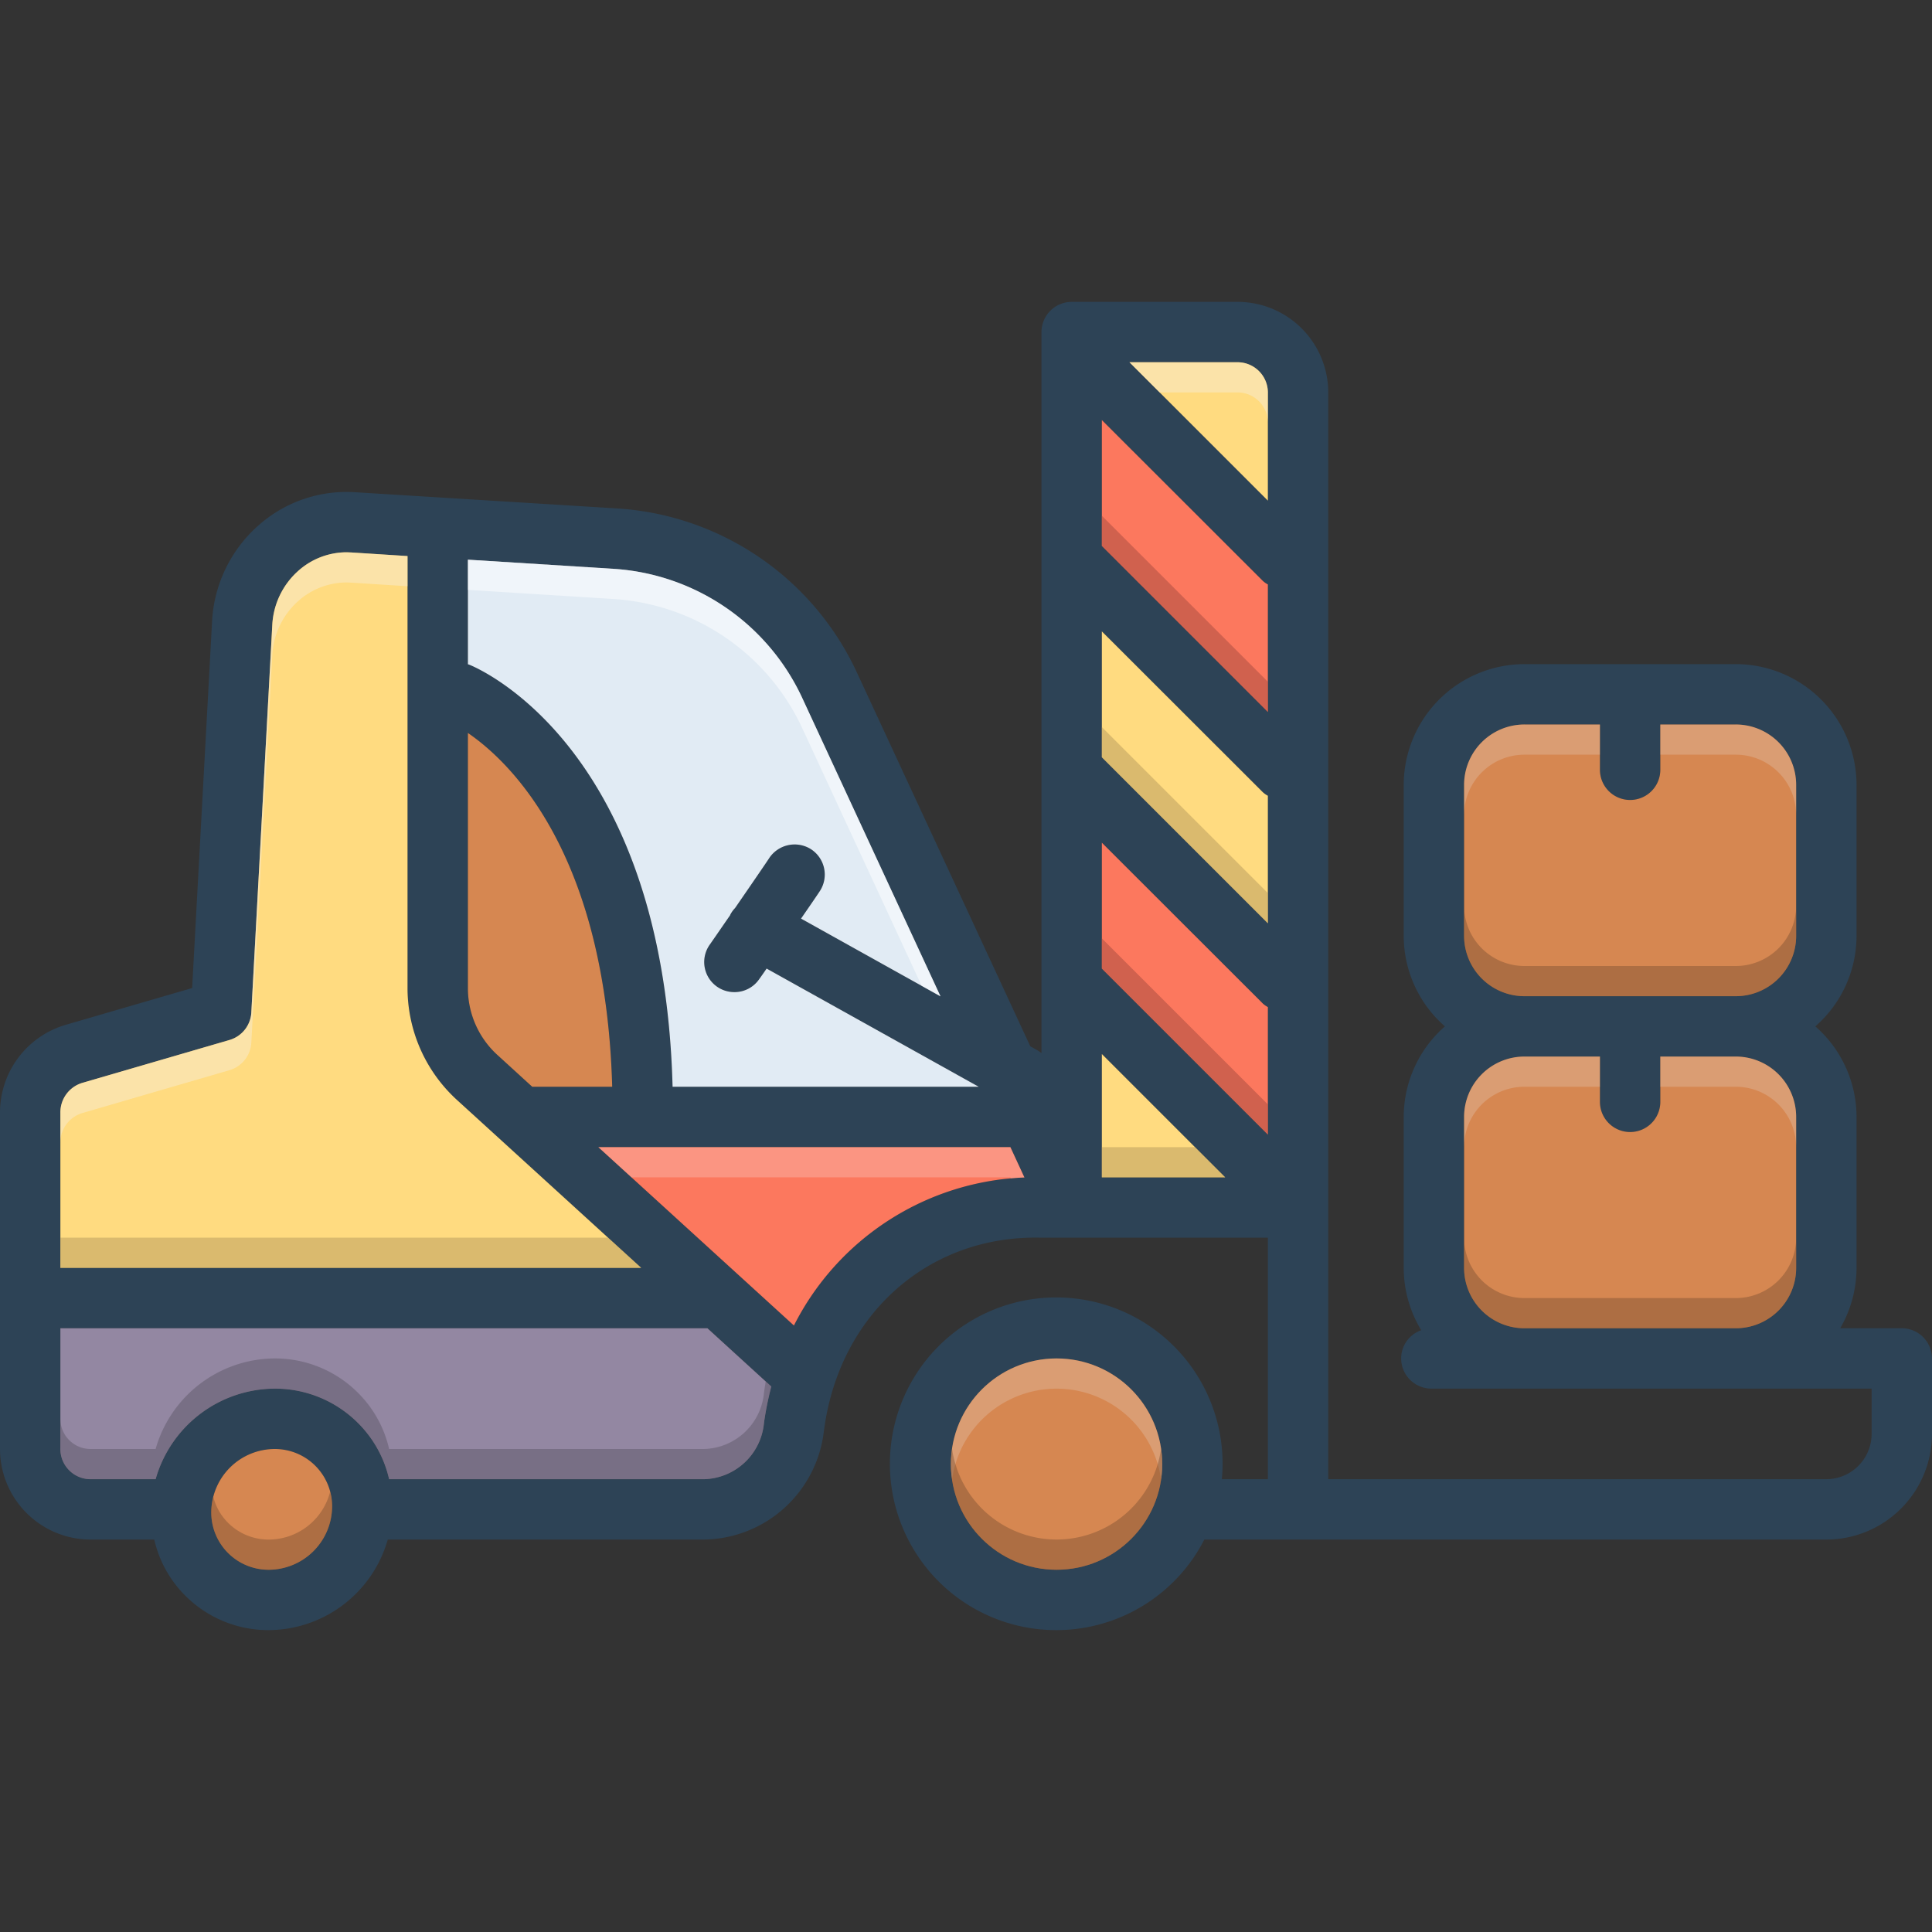 <svg id="Layer_1" viewBox="0 0 128 128" xmlns="http://www.w3.org/2000/svg" data-name="Layer 1"><rect x="0" y="0" width="128" height="128" fill="#333333" stroke="none"/><path d="m126 88h-4.08a7.979 7.979 0 0 0 1.08-4v-10a7.974 7.974 0 0 0 -2.73-6 7.974 7.974 0 0 0 2.73-6v-10a8.011 8.011 0 0 0 -8-8h-14a8.011 8.011 0 0 0 -8 8v10a7.974 7.974 0 0 0 2.73 6 7.974 7.974 0 0 0 -2.73 6v10a7.97 7.97 0 0 0 1.16 4.13 1.982 1.982 0 0 0 -1.33 1.87 2.006 2.006 0 0 0 2 2h29.17v3a3.009 3.009 0 0 1 -3 3h-33v-71.95a6.007 6.007 0 0 0 -5.96-6.05h-11.04a2.006 2.006 0 0 0 -2 2v47.77a2.923 2.923 0 0 0 -.26-.18l-.48-.27-11.5-24.79a18.804 18.804 0 0 0 -15.8-10.84l-17.46-1.08a8.772 8.772 0 0 0 -6.41 2.23 9.107 9.107 0 0 0 -3.04 6.34l-1.32 24.28-8.42 2.45a6.058 6.058 0 0 0 -4.31 5.81v22.23a6.005 6.005 0 0 0 5.95 6.05h4.27a7.636 7.636 0 0 0 1.98 3.64 7.768 7.768 0 0 0 5.62 2.36 8.249 8.249 0 0 0 7.87-6h20.95a8.105 8.105 0 0 0 7.94-7.16l.02-.13c1.02-7.64 6.92-12.89 14.36-12.71h15.04v16h-3.05c.03-.33.05-.66.05-1a11.021 11.021 0 1 0 -1.21 5h41.21a7.008 7.008 0 0 0 7-7v-5a2.006 2.006 0 0 0 -2-2zm-7-4a3.999 3.999 0 0 1 -4 4h-14a3.999 3.999 0 0 1 -4-4v-10a3.999 3.999 0 0 1 4-4h5v3a2 2 0 0 0 4 0v-3h5a3.999 3.999 0 0 1 4 4zm0-22a3.999 3.999 0 0 1 -4 4h-14a3.999 3.999 0 0 1 -4-4v-10a3.999 3.999 0 0 1 4-4h5v3a2 2 0 0 0 4 0v-3h5a3.999 3.999 0 0 1 4 4zm-88-24.92 9.71.61a14.814 14.814 0 0 1 12.43 8.53l9.17 19.79-9.24-5.15c.65-.94 1.17-1.7 1.27-1.86a2.002 2.002 0 0 0 -.63-2.75 2.023 2.023 0 0 0 -2.76.62c-.14.22-1.16 1.71-2.25 3.29a1.884 1.884 0 0 0 -.29.39.356.356 0 0 0 -.04.09c-.48.69-.95 1.38-1.35 1.95a1.992 1.992 0 0 0 1.64 3.14 1.982 1.982 0 0 0 1.64-.86c.13-.18.3-.42.49-.7l14.05 7.83h-20.28c-.59-22.61-12.95-27.76-13.49-27.97-.02-.01-.05-.01-.07-.02zm0 11.48c2.86 1.96 9.13 8.02 9.56 23.44h-5.3l-2.3-2.1a5.984 5.984 0 0 1 -1.96-4.43zm-27 25.16a2.041 2.041 0 0 1 1.43-1.97l9.78-2.85a2.01 2.01 0 0 0 1.44-1.81l1.39-25.69a5.148 5.148 0 0 1 1.71-3.57 4.818 4.818 0 0 1 3.21-1.24c.09 0 .19.01.29.01l3.75.24v28.63a10.041 10.041 0 0 0 3.26 7.39l12.22 11.14h-38.48zm13.82 30.28a3.794 3.794 0 0 1 -3.82-3.94 4.214 4.214 0 0 1 4.18-4.06 3.794 3.794 0 0 1 3.82 3.94 4.214 4.214 0 0 1 -4.18 4.06zm32.81-9.83-.02.16a4.096 4.096 0 0 1 -3.97 3.67h-20.86a7.637 7.637 0 0 0 -1.98-3.64 7.768 7.768 0 0 0 -5.62-2.36 8.249 8.249 0 0 0 -7.87 6h-4.36a2.001 2.001 0 0 1 -1.95-2.05v-7.95h42.87l4.23 3.86a21.459 21.459 0 0 0 -.47 2.31zm1.97-6.35-12.96-11.82h27.3l.93 2.01a17.894 17.894 0 0 0 -15.27 9.81zm17.4 16.18a7 7 0 1 1 7-7 7.008 7.008 0 0 1 -7 7zm3-26v-8.17l8.17 8.17zm11-2.83-11-11v-8.34l10.59 10.58a1.528 1.528 0 0 0 .41.31zm0-14-11-11v-8.34l10.59 10.58a1.528 1.528 0 0 0 .41.31zm0-14-11-11v-8.34l10.59 10.58a1.528 1.528 0 0 0 .41.31zm0-14-9.17-9.17h7.21a2.01 2.01 0 0 1 1.96 2.05z" fill="#2d4356"/><path d="m84 26.05v7.12l-9.17-9.17h7.21a2.01 2.01 0 0 1 1.96 2.05z" fill="#ffdb80"/><path d="m40.56 72h-5.3l-2.3-2.1a5.984 5.984 0 0 1 -1.96-4.43v-16.91c2.86 1.96 9.13 8.02 9.56 23.44z" fill="#d68751"/><path d="m64.84 72h-20.28c-.59-22.61-12.95-27.76-13.49-27.97-.02-.01-.05-.01-.07-.02v-6.93l9.71.61a14.814 14.814 0 0 1 12.43 8.53l9.17 19.79-9.24-5.15c.65-.94 1.17-1.7 1.27-1.86a2.002 2.002 0 0 0 -.63-2.75 2.023 2.023 0 0 0 -2.76.62c-.14.22-1.16 1.71-2.25 3.29a1.884 1.884 0 0 0 -.29.39.356.356 0 0 0 -.04.09c-.48.69-.95 1.38-1.35 1.95a1.992 1.992 0 0 0 1.64 3.14 1.982 1.982 0 0 0 1.64-.86c.13-.18.3-.42.49-.7z" fill="#e1ebf4"/><path d="m84 38.72v8.45l-11-11v-8.34l10.59 10.58a1.528 1.528 0 0 0 .41.31z" fill="#fc785e"/><path d="m84 52.72v8.45l-11-11v-8.34l10.59 10.58a1.528 1.528 0 0 0 .41.31z" fill="#ffdb80"/><path d="m81.17 78h-8.17v-8.17z" fill="#ffdb80"/><path d="m84 66.72v8.45l-11-11v-8.34l10.59 10.58a1.528 1.528 0 0 0 .41.31z" fill="#fc785e"/><g fill="#d68751"><path d="m119 52v10a3.999 3.999 0 0 1 -4 4h-14a3.999 3.999 0 0 1 -4-4v-10a3.999 3.999 0 0 1 4-4h5v3a2 2 0 0 0 4 0v-3h5a3.999 3.999 0 0 1 4 4z"/><path d="m119 74v10a3.999 3.999 0 0 1 -4 4h-14a3.999 3.999 0 0 1 -4-4v-10a3.999 3.999 0 0 1 4-4h5v3a2 2 0 0 0 4 0v-3h5a3.999 3.999 0 0 1 4 4z"/><path d="m22 99.94a4.214 4.214 0 0 1 -4.18 4.06 3.794 3.794 0 0 1 -3.82-3.94 4.214 4.214 0 0 1 4.18-4.06 3.794 3.794 0 0 1 3.82 3.94z"/><circle cx="70" cy="97" r="7"/></g><path d="m67.87 78.01a17.894 17.894 0 0 0 -15.27 9.81l-12.96-11.82h27.3z" fill="#fc785e"/><path d="m51.1 91.86a21.459 21.459 0 0 0 -.47 2.31l-.02.16a4.096 4.096 0 0 1 -3.97 3.67h-20.86a7.637 7.637 0 0 0 -1.98-3.64 7.768 7.768 0 0 0 -5.62-2.36 8.249 8.249 0 0 0 -7.87 6h-4.36a2.001 2.001 0 0 1 -1.95-2.05v-7.95h42.87z" fill="#9387a2"/><path d="m42.48 84h-38.48v-10.28a2.041 2.041 0 0 1 1.43-1.97l9.78-2.85a2.01 2.01 0 0 0 1.44-1.81l1.39-25.69a5.148 5.148 0 0 1 1.71-3.57 4.818 4.818 0 0 1 3.21-1.24c.09 0 .19.01.29.01l3.75.24v28.63a10.041 10.041 0 0 0 3.26 7.39z" fill="#ffdb80"/><path d="m22 99.94a4.214 4.214 0 0 1 -4.18 4.06 3.794 3.794 0 0 1 -3.82-3.94 4.44 4.44 0 0 1 .13-.9 3.679 3.679 0 0 0 .94 1.69 3.791 3.791 0 0 0 2.75 1.15 4.21 4.21 0 0 0 4.05-3.16 3.648 3.648 0 0 1 .13 1.1z" fill="#72492d" opacity=".4"/><path d="m77 97a5.547 5.547 0 0 1 -.08 1 6.991 6.991 0 0 0 -13.84 0 5.547 5.547 0 0 1 -.08-1 7 7 0 0 1 14 0z" fill="#e5d0c3" opacity=".3"/><path d="m84 59.17v2l-11-11v-2z" fill="#ad9359" opacity=".45"/><path d="m119 60v2a3.999 3.999 0 0 1 -4 4h-14a3.999 3.999 0 0 1 -4-4v-2a3.999 3.999 0 0 0 4 4h14a3.999 3.999 0 0 0 4-4z" fill="#72492d" opacity=".4"/><path d="m84 26.05v2a2.01 2.01 0 0 0 -1.96-2.05h-5.21l-2-2h7.21a2.01 2.01 0 0 1 1.96 2.05z" fill="#f9edd2" opacity=".5"/><path d="m67.87 78.01q-.45.015-.9.06l-.03-.07h-25.11l-2.19-2h27.3z" fill="#f9dbd7" opacity=".3"/><path d="m62.31 66.01-1.25-.7-7.92-17.09a14.814 14.814 0 0 0 -12.43-8.53l-9.71-.61v-2l9.71.61a14.814 14.814 0 0 1 12.43 8.53z" fill="#fff" opacity=".5"/><path d="m42.48 84h-38.48v-2h36.29z" fill="#ad9359" opacity=".45"/><path d="m51.1 91.86a21.459 21.459 0 0 0 -.47 2.31l-.02.16a4.096 4.096 0 0 1 -3.97 3.67h-20.86a7.637 7.637 0 0 0 -1.98-3.64 7.768 7.768 0 0 0 -5.62-2.36 8.249 8.249 0 0 0 -7.87 6h-4.36a2.001 2.001 0 0 1 -1.95-2.05v-2a2.001 2.001 0 0 0 1.95 2.05h4.36a8.249 8.249 0 0 1 7.87-6 7.768 7.768 0 0 1 5.62 2.36 7.637 7.637 0 0 1 1.98 3.64h20.86a4.096 4.096 0 0 0 3.97-3.67l.02-.16c.03-.22.07-.43.1-.65z" fill="#5f5968" opacity=".5"/><path d="m77 97a7 7 0 0 1 -14 0 5.546 5.546 0 0 1 .08-1 6.991 6.991 0 0 0 13.84 0 5.546 5.546 0 0 1 .08 1z" fill="#72492d" opacity=".4"/><path d="m84 45.17v2l-11-11v-2z" fill="#a54b3f" opacity=".5"/><path d="m84 73.17v2l-11-11v-2z" fill="#a54b3f" opacity=".5"/><path d="m81.17 78h-8.17v-2h6.17z" fill="#ad9359" opacity=".45"/><path d="m119 82v2a3.999 3.999 0 0 1 -4 4h-14a3.999 3.999 0 0 1 -4-4v-2a3.999 3.999 0 0 0 4 4h14a3.999 3.999 0 0 0 4-4z" fill="#72492d" opacity=".4"/><path d="m106 70v2h-5a3.999 3.999 0 0 0 -4 4v-2a3.999 3.999 0 0 1 4-4z" fill="#e5d0c3" opacity=".3"/><path d="m119 74v2a3.999 3.999 0 0 0 -4-4h-5v-2h5a3.999 3.999 0 0 1 4 4z" fill="#e5d0c3" opacity=".3"/><path d="m119 52v2a3.999 3.999 0 0 0 -4-4h-5v-2h5a3.999 3.999 0 0 1 4 4z" fill="#e5d0c3" opacity=".3"/><path d="m106 48v2h-5a3.999 3.999 0 0 0 -4 4v-2a3.999 3.999 0 0 1 4-4z" fill="#e5d0c3" opacity=".3"/><path d="m27 36.84v2l-3.75-.24c-.1 0-.2-.01-.29-.01a4.818 4.818 0 0 0 -3.21 1.24 5.148 5.148 0 0 0 -1.71 3.57l-1.39 25.69a2.01 2.01 0 0 1 -1.44 1.81l-9.78 2.85a2.041 2.041 0 0 0 -1.43 1.97v-2a2.041 2.041 0 0 1 1.43-1.97l9.78-2.85a2.01 2.01 0 0 0 1.44-1.81l1.39-25.69a5.148 5.148 0 0 1 1.71-3.57 4.818 4.818 0 0 1 3.21-1.24c.09 0 .19.01.29.01z" fill="#f9edd2" opacity=".5"/></svg>